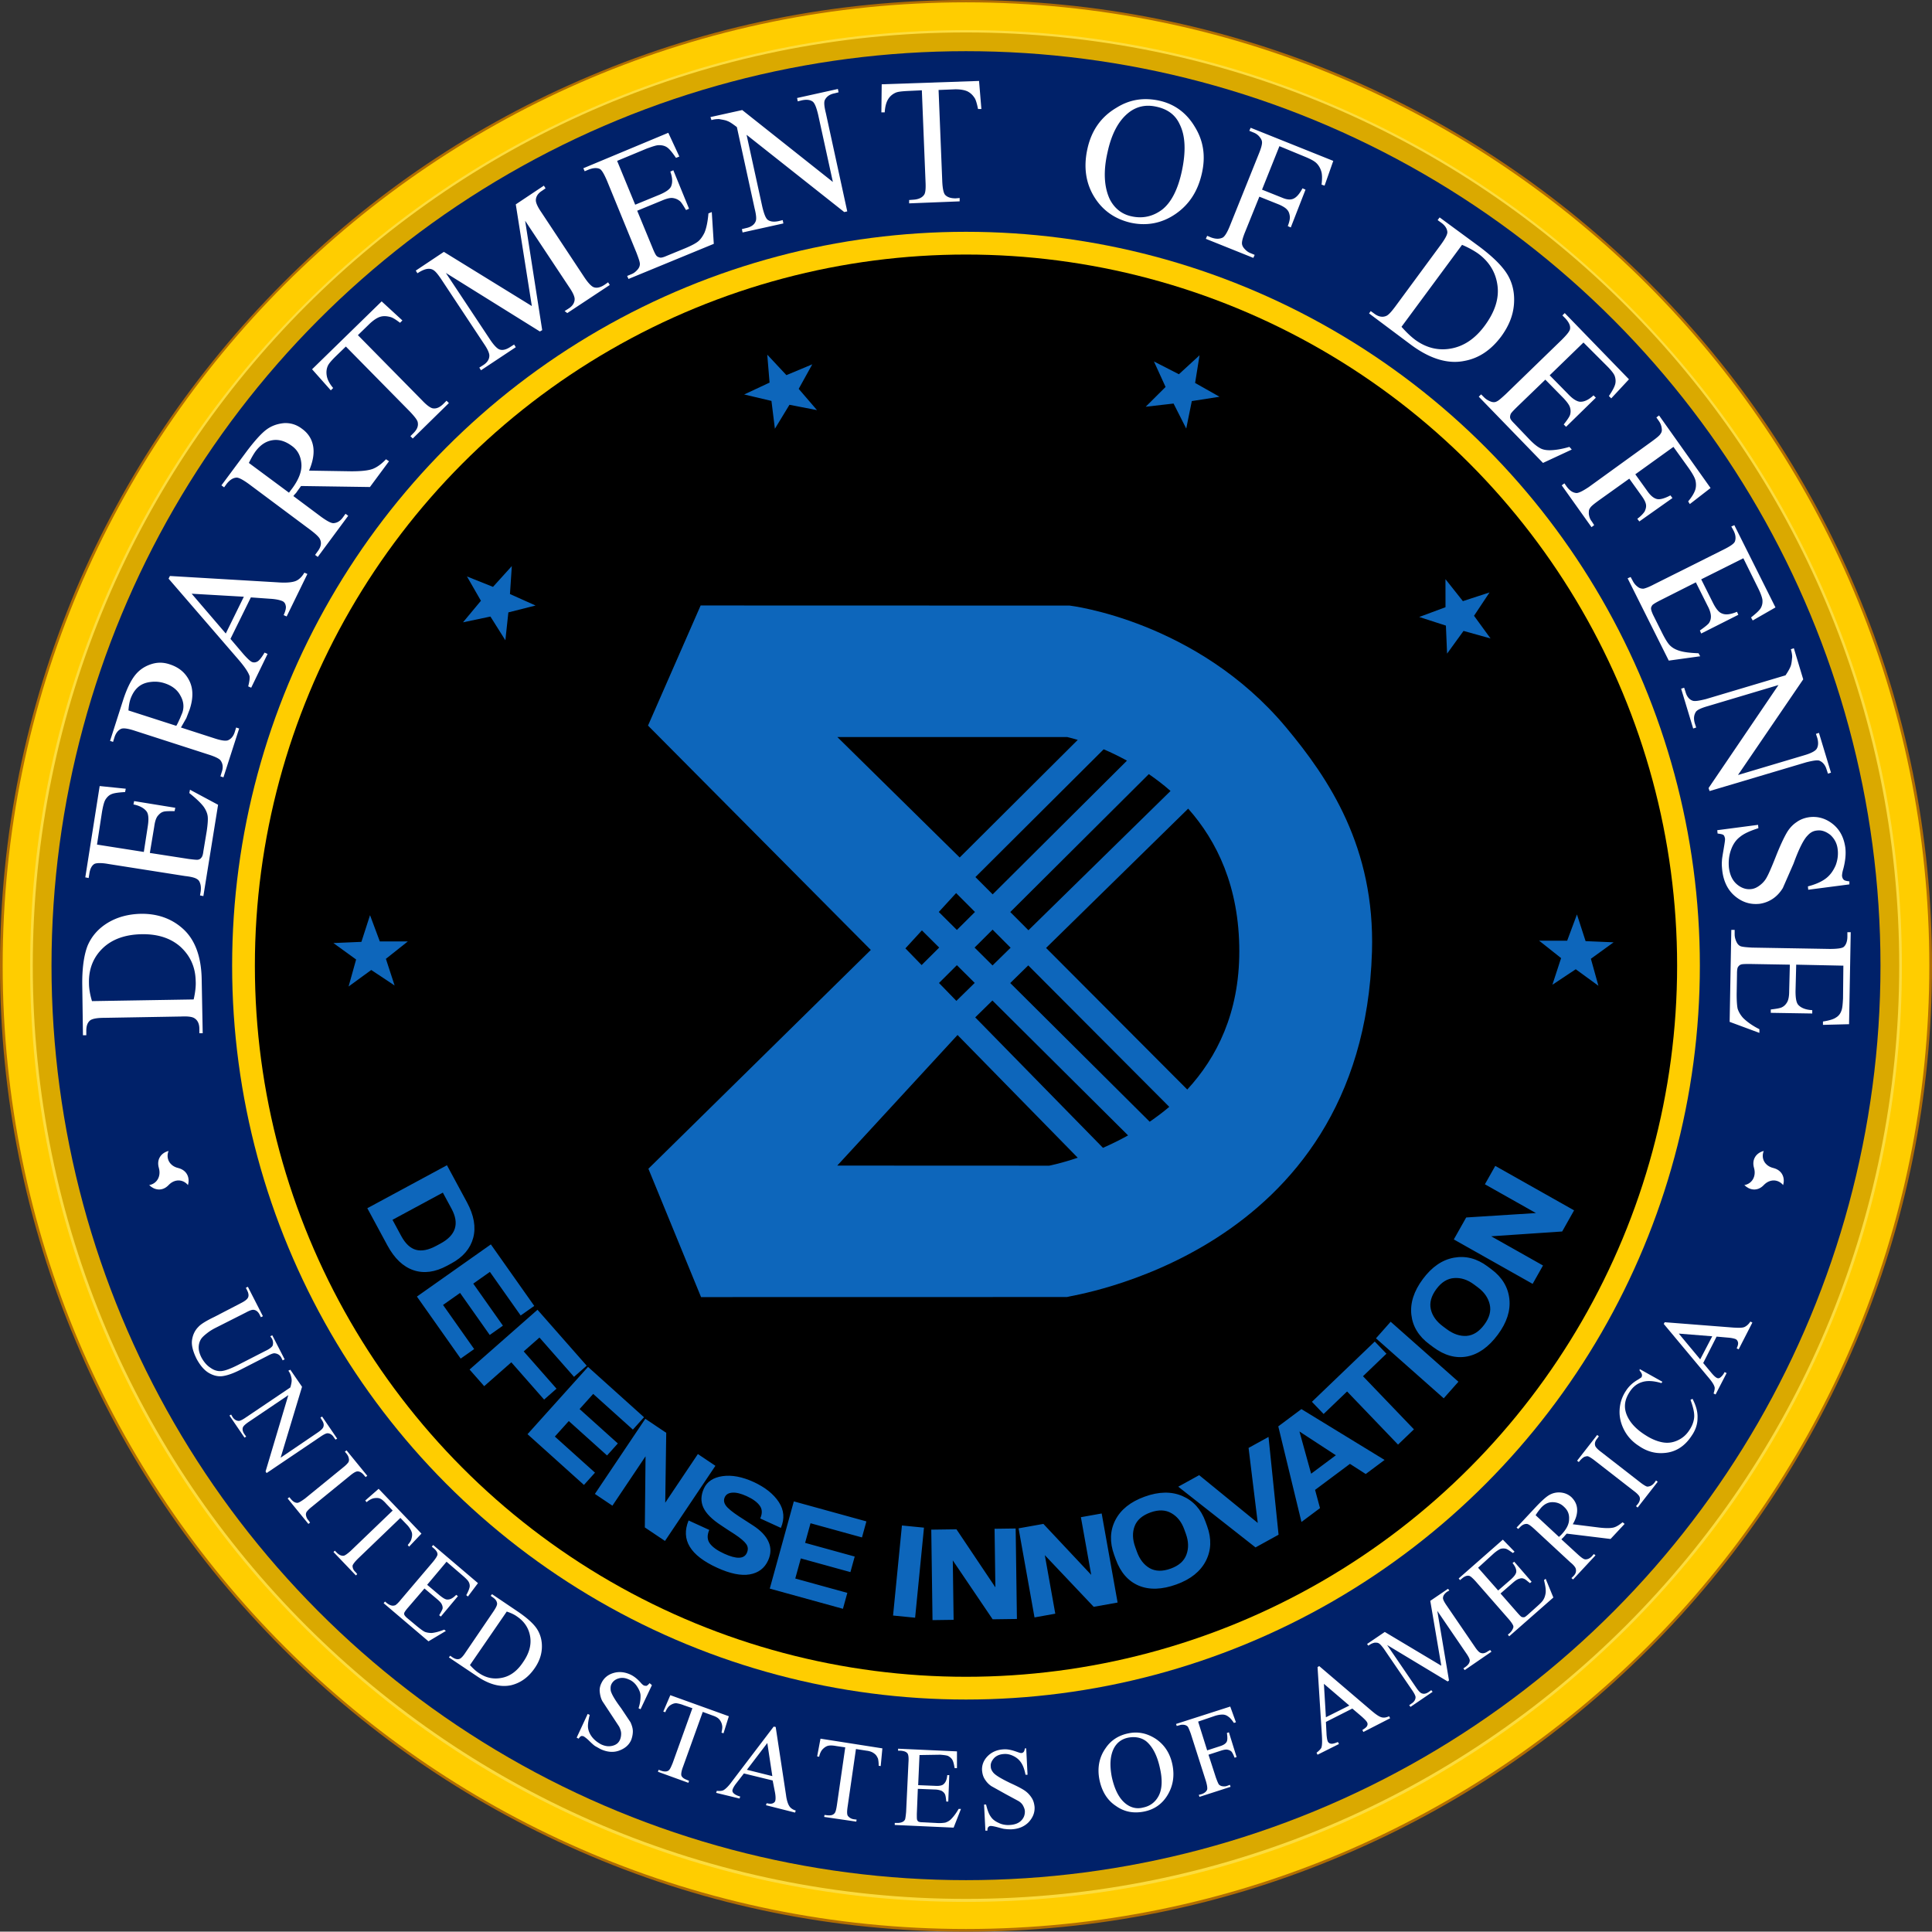 <?xml version="1.0" encoding="UTF-8" standalone="no"?>
<!-- Created with Inkscape (http://www.inkscape.org/) -->

<svg
   version="1.1"
   id="svg1"
   width="577.6"
   height="577.5"
   viewBox="0 0 577.6 577.5"
   sodipodi:docname="Seal of the Defense Innovation Unit.svg"
   inkscape:version="1.3.2 (091e20e, 2023-11-25, custom)"
   xmlns:inkscape="http://www.inkscape.org/namespaces/inkscape"
   xmlns:sodipodi="http://sodipodi.sourceforge.net/DTD/sodipodi-0.dtd"
   xmlns="http://www.w3.org/2000/svg"
   xmlns:svg="http://www.w3.org/2000/svg">
  <rect x="0" y="0" width="577.6" height="577.5" fill="#333333" stroke="none"/>
  <defs
     id="defs1" />
  <sodipodi:namedview
     id="namedview1"
     pagecolor="#ffffff"
     bordercolor="#000000"
     borderopacity="0.25"
     inkscape:showpageshadow="2"
     inkscape:pageopacity="0.0"
     inkscape:pagecheckerboard="0"
     inkscape:deskcolor="#d1d1d1"
     inkscape:zoom="0.70710678"
     inkscape:cx="243.95184"
     inkscape:cy="270.8219"
     inkscape:window-width="1366"
     inkscape:window-height="745"
     inkscape:window-x="-8"
     inkscape:window-y="-8"
     inkscape:window-maximized="1"
     inkscape:current-layer="g1" />
  <g
     inkscape:groupmode="layer"
     inkscape:label="Image"
     id="g1"
     transform="translate(-0.013,-0.007)">
    <g
       id="g3">
      <path
         d="m 288.813,577.107 c -77,0 -149.4,-30 -203.9,-84.5 -54.5,-54.5 -84.5,-126.8 -84.5,-203.9 0,-77 30,-149.4 84.5,-203.9 54.5,-54.5 126.9,-84.4 203.9,-84.4 77,0 149.4,30 203.9,84.5 54.5,54.5 84.5,126.9 84.5,203.9 0,77 -30,149.4 -84.5,203.9 -54.5,54.5 -126.9,84.4 -203.9,84.4 z"
         class="y"
         id="path4"
         inkscape:connector-curvature="0"
         style="display:inline;fill:#ffcd00" />
      <path
         d="m 288.813,0.707 c 159.1,0 288,128.9 288,288 0,159.1 -128.9,288 -288,288 -159.1,0 -288,-128.9 -288,-288 0,-159.1 128.9,-288 288,-288 m 0,-0.7 c -39,0 -76.8,7.6 -112.4,22.7 -34.4,14.5 -65.3,35.3 -91.8,61.9 -26.5,26.6 -47.3,57.4 -61.9,91.7 -15,35.6 -22.7,73.5 -22.7,112.4 0,38.9 7.6,76.8 22.7,112.4 14.5,34.4 35.4,65.3 61.9,91.8 26.5,26.5 57.4,47.3 91.8,61.9 35.6,15.1 73.4,22.7 112.4,22.7 39,0 76.8,-7.6 112.4,-22.7 34.4,-14.5 65.3,-35.4 91.8,-61.9 26.5,-26.5 47.3,-57.4 61.9,-91.8 15.1,-35.6 22.7,-73.4 22.7,-112.4 0,-39 -7.6,-76.8 -22.7,-112.4 -14.5,-34.4 -35.4,-65.3 -61.9,-91.8 -26.5,-26.5 -57.4,-47.3 -91.8,-61.9 -35.6,-15 -73.4,-22.6 -112.4,-22.6 z"
         class="AR"
         id="path6"
         inkscape:connector-curvature="0"
         style="display:inline;fill:#b16d03" />
      <path
         d="m 288.813,568.107 c -74.6,0 -144.8,-29.1 -197.5,-81.8 -52.8,-52.8 -81.8,-122.9 -81.8,-197.5 0,-74.6 29,-144.9 81.8,-197.6 52.8,-52.7 122.9,-81.8 197.5,-81.8 74.6,0 144.8,29.1 197.5,81.8 52.8,52.8 81.8,122.9 81.8,197.5 0,74.6 -29.1,144.8 -81.8,197.5 -52.7,52.8 -122.9,81.9 -197.5,81.9 z"
         id="path8"
         inkscape:connector-curvature="0"
         style="display:inline;fill:#daa900" />
      <path
         d="m 288.813,9.707 c 154.1,0 279,124.9 279,279 0,154.1 -124.9,279 -279,279 -154.1,0 -279,-124.9 -279,-279 0,-154.1 124.9,-279 279,-279 m 0,-0.7 c -37.8,0 -74.4,7.4 -108.9,22 -33.3,14.1 -63.2,34.3 -88.9,60 -25.7,25.7 -45.9,55.6 -60,88.9 -14.6,34.5 -22,71.1 -22,108.9 0,37.8 7.4,74.4 22,108.9 14.1,33.3 34.3,63.2 60,88.9 25.7,25.7 55.6,45.9 88.9,60 34.5,14.6 71.1,22 108.9,22 37.8,0 74.4,-7.4 108.9,-22 33.3,-14.1 63.2,-34.3 88.9,-60 25.7,-25.7 45.9,-55.6 60,-88.9 14.6,-34.5 22,-71.1 22,-108.9 0,-37.8 -7.4,-74.4 -22,-108.9 -14.1,-33.3 -34.3,-63.2 -60,-88.9 -25.7,-25.7 -55.6,-45.9 -88.9,-60 -34.5,-14.6 -71.1,-22 -108.9,-22 z"
         id="path10"
         inkscape:connector-curvature="0"
         style="display:inline;fill:#fcdc3e" />
      <circle
         cx="288.812"
         cy="288.707"
         r="273.4"
         id="circle12"
         style="display:inline;fill:#002169" />
      <circle
         cx="288.812"
         cy="288.707"
         r="219.4"
         class="y"
         id="circle14"
         style="display:inline;fill:#ffcd00" />
      <circle
         cx="288.812"
         cy="288.707"
         r="212.6"
         id="circle31"
         style="display:inline;fill:#000000" />
      <g
         class="AE"
         id="g41"
         style="fill:#ffffff"
         transform="translate(-1.187,-0.993)">
        <path
           d="m 82,400.5 0.6,-0.3 3.7,7.2 -0.6,0.3 -0.4,-0.8 c -0.4,-0.8 -1.1,-1.2 -1.9,-1.3 -0.4,-0.1 -1.2,0.2 -2.3,0.8 l -8.2,4.2 c -2,1 -3.7,1.6 -5.1,1.8 -1.3,0.2 -2.7,-0.1 -4.1,-0.9 -1.4,-0.8 -2.6,-2.2 -3.7,-4.2 -1.1,-2.2 -1.6,-4.1 -1.4,-5.6 0.2,-1.5 0.8,-2.9 1.9,-4 0.7,-0.8 2.3,-1.8 4.8,-3 l 7.9,-4.1 c 1.2,-0.6 2,-1.2 2.2,-1.8 0.2,-0.5 0.1,-1.2 -0.3,-2 l -0.4,-0.8 0.6,-0.3 4.5,8.8 -0.6,0.3 -0.4,-0.8 c -0.4,-0.8 -1,-1.3 -1.7,-1.4 -0.5,-0.1 -1.3,0.2 -2.4,0.8 l -8.9,4.5 c -0.8,0.4 -1.7,0.9 -2.6,1.6 -0.9,0.7 -1.6,1.3 -2,2 -0.4,0.7 -0.6,1.5 -0.6,2.4 0,0.9 0.3,1.9 0.8,2.9 0.7,1.3 1.6,2.4 2.7,3.1 1.1,0.8 2.2,1.1 3.3,1 1.1,-0.1 2.7,-0.7 4.9,-1.8 l 8.2,-4.2 c 1.3,-0.6 2,-1.2 2.2,-1.6 0.2,-0.6 0.2,-1.3 -0.2,-2.1 z m 6,10 3.5,5.1 -6.4,21.2 10.9,-7.4 c 1.2,-0.8 1.8,-1.4 1.9,-1.9 0.2,-0.6 0,-1.3 -0.5,-2 l -0.4,-0.7 0.5,-0.3 4.5,6.6 -0.5,0.3 -0.5,-0.7 c -0.5,-0.8 -1.2,-1.2 -1.9,-1.2 -0.4,0 -1.2,0.4 -2.2,1.1 l -16,10.8 -0.3,-0.5 6.8,-22.8 -11.7,7.9 c -1.2,0.8 -1.8,1.4 -1.9,1.8 -0.2,0.6 0,1.3 0.5,2 l 0.5,0.7 -0.5,0.3 -4.5,-6.6 0.5,-0.3 0.4,0.7 c 0.5,0.8 1.2,1.2 1.9,1.2 0.4,0 1.2,-0.4 2.2,-1.1 L 88,415.8 c 0.3,-1 0.4,-1.7 0.4,-2.1 0,-0.4 -0.1,-1 -0.3,-1.6 -0.1,-0.3 -0.3,-0.8 -0.7,-1.3 z m 5.9,45.7 -0.5,0.4 -6.2,-7.6 0.5,-0.4 0.5,0.6 c 0.6,0.7 1.2,1.1 1.9,1.1 0.4,0 1.2,-0.5 2.3,-1.3 l 11.4,-9.3 c 0.9,-0.7 1.4,-1.3 1.6,-1.6 0.1,-0.3 0.2,-0.6 0.1,-1 -0.1,-0.6 -0.3,-1 -0.7,-1.5 l -0.5,-0.6 0.5,-0.4 6.2,7.6 -0.5,0.4 -0.5,-0.6 c -0.6,-0.7 -1.2,-1.1 -1.9,-1.1 -0.5,0 -1.2,0.4 -2.3,1.3 l -11.4,9.3 c -0.9,0.7 -1.4,1.3 -1.6,1.6 -0.1,0.3 -0.2,0.6 -0.1,1 0.1,0.5 0.3,1 0.7,1.4 z m 33.3,3.3 -3.7,3.9 -0.4,-0.5 c 0.6,-0.7 1,-1.3 1.1,-1.8 0.2,-0.7 0.3,-1.4 0.1,-2 -0.2,-0.6 -0.6,-1.3 -1.2,-2 l -2.2,-2.3 -12.7,12.2 c -1,1 -1.5,1.7 -1.6,2.1 0,0.6 0.2,1.3 0.9,1.9 l 0.5,0.6 -0.4,0.4 -6.7,-7 0.4,-0.4 0.6,0.6 c 0.7,0.7 1.4,1 2.1,0.9 0.4,-0.1 1.1,-0.6 2,-1.4 l 12.6,-12.1 -1.9,-2 c -0.7,-0.8 -1.3,-1.3 -1.7,-1.5 -0.6,-0.3 -1.2,-0.3 -1.9,-0.2 -0.7,0.1 -1.5,0.5 -2.3,1.2 l -0.4,-0.5 4,-3.5 z m 7.5,8.4 -5.8,6.9 3.8,3.2 c 1,0.8 1.8,1.3 2.4,1.2 0.8,0 1.6,-0.5 2.5,-1.4 l 0.5,0.4 -5.1,6.1 -0.5,-0.4 c 0.6,-1 0.9,-1.6 1,-1.9 0.1,-0.4 0,-0.9 -0.2,-1.3 -0.2,-0.5 -0.7,-1 -1.4,-1.6 l -3.8,-3.2 -4.9,5.7 c -0.7,0.8 -1,1.3 -1.1,1.5 -0.1,0.2 -0.1,0.5 0,0.7 0.1,0.2 0.4,0.6 0.9,1 l 3,2.5 c 1,0.8 1.8,1.4 2.3,1.6 0.6,0.2 1.2,0.3 2,0.3 1,-0.1 2.2,-0.4 3.7,-1 l 0.5,0.4 -5.2,3.1 -13.4,-11.4 0.4,-0.5 0.6,0.5 c 0.4,0.3 0.9,0.6 1.4,0.7 0.4,0.1 0.8,0 1.1,-0.1 0.3,-0.2 0.9,-0.7 1.6,-1.6 l 9.6,-11.3 c 0.9,-1.1 1.4,-1.9 1.4,-2.3 0,-0.6 -0.4,-1.2 -1.1,-1.8 l -0.6,-0.5 0.4,-0.5 13.4,11.4 -3,4 -0.5,-0.4 c 0.6,-1.1 0.9,-1.9 1,-2.4 0.1,-0.5 0,-1.1 -0.3,-1.6 -0.2,-0.4 -0.8,-1 -1.6,-1.7 z m 0.7,28.6 0.4,-0.5 0.7,0.5 c 0.8,0.5 1.5,0.7 2.2,0.4 0.4,-0.2 1,-0.8 1.7,-1.9 l 8.3,-12.2 c 0.8,-1.2 1.2,-2 1.1,-2.5 -0.1,-0.7 -0.5,-1.2 -1.2,-1.7 l -0.7,-0.5 0.4,-0.5 7.7,5.2 c 2.8,1.9 4.8,3.7 5.8,5.3 1,1.6 1.5,3.5 1.4,5.6 -0.1,2.1 -0.8,4.1 -2.2,6.1 -1.8,2.6 -4.1,4.3 -6.9,5 -3.1,0.7 -6.5,-0.1 -10.2,-2.6 z m 6.3,2.3 c 1,1.1 1.9,1.9 2.7,2.4 2.2,1.5 4.5,1.9 6.9,1.4 2.5,-0.5 4.6,-2.1 6.3,-4.7 1.8,-2.6 2.5,-5.1 2.1,-7.6 -0.4,-2.5 -1.7,-4.5 -3.9,-6 -0.8,-0.6 -1.9,-1.1 -3.1,-1.5 z m 54.4,6 -3.4,7.2 -0.6,-0.3 c 0.5,-1.5 0.6,-2.7 0.6,-3.7 0,-1 -0.5,-2 -1.1,-2.9 -0.6,-0.9 -1.4,-1.6 -2.4,-2 -1.1,-0.5 -2.1,-0.6 -3.1,-0.3 -1,0.3 -1.7,0.9 -2.1,1.7 -0.3,0.6 -0.3,1.3 -0.2,2 0.3,1.1 1.3,2.8 3.1,5.2 l 2.8,4.2 c 0.4,0.9 0.7,1.8 0.7,2.7 0,0.9 -0.2,1.8 -0.5,2.6 -0.7,1.6 -2,2.6 -3.7,3.2 -1.7,0.6 -3.6,0.4 -5.5,-0.5 l -1.6,-0.9 c -0.3,-0.2 -0.9,-0.7 -1.7,-1.5 -0.8,-0.8 -1.4,-1.2 -1.7,-1.4 -0.3,-0.1 -0.5,-0.1 -0.7,-0.1 -0.2,0.1 -0.5,0.3 -0.8,0.8 l -0.6,-0.3 3.3,-7.1 0.6,0.3 c -0.4,1.6 -0.6,2.9 -0.5,3.8 0.1,0.9 0.5,1.9 1.2,2.8 0.7,0.9 1.6,1.6 2.7,2.2 1.3,0.6 2.4,0.7 3.5,0.4 1.1,-0.3 1.8,-0.9 2.2,-1.9 0.2,-0.5 0.3,-1.1 0.3,-1.7 0,-0.6 -0.2,-1.3 -0.6,-2.1 l -2.3,-3.5 -2.7,-4.1 c -0.5,-0.9 -0.7,-1.9 -0.8,-2.8 -0.1,-0.9 0.1,-1.8 0.5,-2.6 0.7,-1.5 1.9,-2.5 3.5,-3 1.6,-0.5 3.3,-0.4 5.1,0.4 1.1,0.5 2.1,1.3 3.1,2.4 0.4,0.5 0.8,0.8 1,0.9 0.3,0.1 0.5,0.1 0.8,0.1 0.2,-0.1 0.5,-0.3 0.9,-0.8 z m 23,9.3 -1.6,5.1 -0.6,-0.2 c 0.2,-0.9 0.3,-1.6 0.2,-2.1 -0.1,-0.7 -0.4,-1.3 -0.8,-1.8 -0.4,-0.5 -1.1,-0.9 -2,-1.2 l -3,-1.1 -5.9,16.4 c -0.5,1.3 -0.6,2.2 -0.5,2.6 0.2,0.6 0.8,1 1.6,1.3 l 0.7,0.3 -0.2,0.6 -9.1,-3.3 0.2,-0.6 0.8,0.3 c 0.9,0.3 1.7,0.3 2.2,-0.1 0.4,-0.3 0.7,-1 1.2,-2.2 l 5.9,-16.4 -2.6,-0.9 c -1,-0.4 -1.7,-0.5 -2.2,-0.6 -0.6,0 -1.2,0.2 -1.8,0.6 -0.6,0.4 -1.1,1.1 -1.5,2.1 l -0.6,-0.2 2.1,-4.9 z m 13.1,19.2 -8.6,-2.1 -2.4,3.1 c -0.6,0.8 -0.9,1.4 -1,1.8 -0.1,0.3 0,0.7 0.3,1 0.3,0.3 0.9,0.7 2,1 l -0.2,0.6 -7,-1.7 0.2,-0.6 c 1,0.1 1.6,0 2,-0.2 0.7,-0.4 1.6,-1.3 2.6,-2.7 l 12.4,-16.3 0.6,0.1 3.1,20.4 c 0.2,1.6 0.6,2.7 1,3.3 0.4,0.6 1,1 1.9,1.3 l -0.2,0.6 -8.7,-2.2 0.2,-0.6 c 0.9,0.2 1.5,0.2 1.9,0 0.4,-0.2 0.6,-0.4 0.7,-0.8 0.1,-0.5 0.1,-1.3 -0.1,-2.4 z m -0.1,-1.3 -1.5,-9.9 -6.1,8 z m 32.9,-8.3 -0.5,5.3 -0.6,-0.1 c 0,-1 -0.1,-1.6 -0.2,-2.1 -0.3,-0.7 -0.6,-1.2 -1.2,-1.6 -0.5,-0.4 -1.3,-0.7 -2.2,-0.8 l -3.2,-0.5 -2.5,17.3 c -0.2,1.4 -0.2,2.3 0.1,2.7 a 2.69,2.69 0 0 0 1.8,1 l 0.8,0.1 -0.1,0.6 -9.6,-1.4 0.1,-0.6 0.8,0.1 c 1,0.1 1.7,0 2.2,-0.6 0.3,-0.3 0.5,-1.1 0.7,-2.4 l 2.5,-17.3 -2.7,-0.4 c -1.1,-0.2 -1.8,-0.2 -2.3,-0.1 -0.6,0.1 -1.2,0.5 -1.7,1 -0.5,0.5 -0.9,1.3 -1.1,2.3 l -0.6,-0.1 1,-5.3 z m 11.1,2 -0.4,9 5,0.2 c 1.3,0.1 2.2,-0.1 2.6,-0.5 0.6,-0.5 1,-1.4 1.1,-2.7 h 0.6 l -0.3,7.9 h -0.6 c -0.1,-1.1 -0.2,-1.8 -0.4,-2.2 -0.2,-0.4 -0.5,-0.7 -1,-1 a 5.58,5.58 0 0 0 -2.1,-0.4 l -5,-0.2 -0.3,7.5 c 0,1 0,1.6 0.1,1.8 0.1,0.2 0.2,0.4 0.4,0.5 0.2,0.1 0.6,0.2 1.3,0.2 l 3.9,0.2 c 1.3,0.1 2.2,0 2.8,-0.1 0.6,-0.2 1.2,-0.5 1.7,-1 0.7,-0.7 1.5,-1.7 2.3,-3.1 h 0.7 l -2.2,5.6 -17.6,-0.8 V 546 h 0.8 c 0.5,0 1.1,-0.1 1.5,-0.3 a 1.56,1.56 0 0 0 0.8,-0.8 c 0.1,-0.4 0.2,-1.1 0.3,-2.2 l 0.7,-14.8 c 0.1,-1.4 0,-2.3 -0.3,-2.7 -0.4,-0.5 -1,-0.7 -2,-0.8 h -0.8 v -0.6 l 17.6,0.8 v 5 h -0.7 c -0.2,-1.2 -0.4,-2 -0.7,-2.5 -0.3,-0.5 -0.7,-0.8 -1.2,-1.1 -0.4,-0.2 -1.2,-0.3 -2.4,-0.4 z m 31.9,-2 0.4,7.9 h -0.6 c -0.3,-1.5 -0.7,-2.7 -1.3,-3.6 -0.6,-0.9 -1.3,-1.5 -2.3,-2 -1,-0.5 -2,-0.7 -3,-0.6 -1.2,0.1 -2.1,0.5 -2.8,1.2 -0.7,0.8 -1.1,1.6 -1,2.5 0,0.7 0.3,1.3 0.8,1.9 0.7,0.8 2.4,1.8 5.1,3.1 2.2,1 3.7,1.8 4.5,2.4 0.8,0.6 1.4,1.3 1.9,2.1 0.5,0.8 0.7,1.7 0.8,2.6 0.1,1.7 -0.5,3.2 -1.8,4.6 -1.3,1.3 -3,2 -5.1,2.1 -0.7,0 -1.3,0 -1.9,-0.1 -0.4,0 -1.1,-0.2 -2.2,-0.5 -1.1,-0.3 -1.8,-0.4 -2.1,-0.4 -0.3,0 -0.5,0.1 -0.7,0.3 -0.2,0.2 -0.3,0.5 -0.3,1.1 h -0.6 l -0.4,-7.8 h 0.6 c 0.4,1.6 0.8,2.8 1.4,3.6 0.5,0.8 1.3,1.4 2.4,1.9 1,0.5 2.2,0.7 3.4,0.6 1.4,-0.1 2.5,-0.5 3.3,-1.3 0.8,-0.8 1.1,-1.7 1.1,-2.7 0,-0.6 -0.2,-1.1 -0.5,-1.7 -0.3,-0.6 -0.8,-1.1 -1.5,-1.5 l -3.7,-2 -4.3,-2.4 c -0.9,-0.6 -1.5,-1.3 -2,-2.1 -0.5,-0.8 -0.7,-1.6 -0.8,-2.6 -0.1,-1.6 0.5,-3.1 1.7,-4.3 1.2,-1.2 2.8,-1.9 4.7,-2 1.2,-0.1 2.5,0.2 3.9,0.7 0.6,0.2 1.1,0.4 1.4,0.4 0.3,0 0.5,-0.1 0.7,-0.3 0.2,-0.2 0.3,-0.5 0.4,-1.1 z m 30.6,-4.5 c 2.9,-0.6 5.6,0 8.2,1.7 2.6,1.8 4.2,4.3 4.9,7.6 0.7,3.4 0.2,6.4 -1.4,9.1 -1.6,2.7 -4,4.4 -7.1,5 -3.1,0.6 -5.9,0.1 -8.4,-1.7 -2.6,-1.7 -4.2,-4.4 -4.9,-7.8 -0.7,-3.5 -0.1,-6.7 1.8,-9.4 1.6,-2.4 3.9,-3.9 6.9,-4.5 z m -0.1,1.3 c -2,0.4 -3.4,1.5 -4.3,3.2 -1.1,2.2 -1.3,5 -0.6,8.6 0.8,3.6 2.1,6.3 4.1,7.9 1.5,1.2 3.3,1.7 5.2,1.2 2.1,-0.4 3.7,-1.6 4.7,-3.5 1,-1.9 1.2,-4.7 0.4,-8.2 -0.8,-3.8 -2.2,-6.5 -4.1,-8.1 -1.4,-1.1 -3.3,-1.5 -5.4,-1.1 z m 20.9,-4.8 2.7,8.6 4,-1.3 c 0.9,-0.3 1.5,-0.7 1.8,-1.2 0.3,-0.5 0.3,-1.4 0.1,-2.7 l 0.6,-0.2 2.3,7.4 -0.6,0.2 c -0.3,-0.8 -0.6,-1.4 -0.9,-1.8 -0.3,-0.3 -0.7,-0.5 -1.2,-0.6 -0.4,-0.1 -1,0 -1.7,0.2 l -4,1.3 2.2,6.8 c 0.4,1.1 0.7,1.8 0.9,2.1 0.2,0.2 0.5,0.4 0.9,0.5 0.6,0.1 1.1,0.1 1.6,-0.1 l 0.8,-0.3 0.2,0.6 -9.3,3 -0.2,-0.6 0.8,-0.2 c 0.9,-0.3 1.5,-0.8 1.7,-1.4 0.1,-0.4 0,-1.3 -0.4,-2.6 l -4.5,-14.1 c -0.4,-1.1 -0.7,-1.8 -0.9,-2.1 -0.2,-0.2 -0.5,-0.4 -0.9,-0.5 -0.5,-0.1 -1.1,-0.1 -1.6,0.1 l -0.8,0.2 -0.2,-0.6 16.2,-5.2 1.7,4.7 -0.6,0.2 c -0.6,-0.9 -1.2,-1.6 -1.7,-1.9 -0.5,-0.4 -1.1,-0.6 -1.7,-0.6 -0.6,0 -1.5,0.1 -2.6,0.5 z m 46.1,-3.9 -7.9,4 0.2,3.9 c 0.1,1 0.2,1.6 0.4,2 a 1.22,1.22 0 0 0 0.9,0.6 c 0.4,0.1 1.1,-0.1 2.1,-0.5 l 0.3,0.6 -6.4,3.2 -0.3,-0.6 c 0.8,-0.6 1.2,-1.1 1.4,-1.4 0.3,-0.7 0.3,-2 0.2,-3.8 l -1.3,-20.4 0.5,-0.3 15.7,13.4 c 1.3,1.1 2.2,1.7 2.9,1.9 0.7,0.2 1.4,0.1 2.3,-0.3 l 0.3,0.6 -8,4.1 -0.3,-0.6 c 0.8,-0.5 1.3,-0.9 1.4,-1.2 a 1.08,1.08 0 0 0 0,-1.1 c -0.2,-0.4 -0.8,-1 -1.7,-1.8 z m -0.9,-0.9 -7.6,-6.5 0.6,10 z m 29.4,-7.2 -18.1,-10.9 8.6,12.6 c 0.8,1.2 1.4,1.8 1.9,1.9 0.6,0.2 1.3,0 2,-0.5 l 0.7,-0.5 0.4,0.5 -6.6,4.5 -0.4,-0.5 0.7,-0.5 c 0.8,-0.5 1.2,-1.2 1.2,-1.9 0,-0.4 -0.4,-1.2 -1.1,-2.2 l -8.4,-12.3 c -0.6,-0.8 -1.1,-1.4 -1.5,-1.6 -0.3,-0.2 -0.7,-0.2 -1.2,-0.2 -0.5,0.1 -1.1,0.3 -1.9,0.9 l -0.4,-0.5 5.3,-3.6 16.9,10.1 -3.3,-19.4 5.3,-3.6 0.4,0.5 -0.7,0.4 c -0.8,0.6 -1.2,1.2 -1.2,1.9 0,0.4 0.4,1.2 1.1,2.2 l 8.4,12.3 c 0.8,1.2 1.4,1.8 1.9,1.9 0.6,0.2 1.3,0 2,-0.5 l 0.7,-0.4 0.4,0.5 -8,5.5 -0.4,-0.5 0.7,-0.5 c 0.8,-0.6 1.2,-1.2 1.2,-1.9 0,-0.4 -0.4,-1.2 -1.1,-2.2 l -8.6,-12.6 3.5,20.8 z m 9.1,-34 6,6.8 3.8,-3.3 c 1,-0.9 1.5,-1.6 1.6,-2.2 0.1,-0.8 -0.3,-1.7 -1.1,-2.7 l 0.5,-0.4 5.2,6 -0.5,0.4 c -0.9,-0.7 -1.4,-1.2 -1.8,-1.3 -0.4,-0.2 -0.9,-0.2 -1.4,0 -0.5,0.1 -1.1,0.5 -1.8,1.1 l -3.8,3.3 5,5.7 c 0.7,0.8 1.1,1.2 1.3,1.3 0.2,0.1 0.4,0.1 0.7,0.1 0.3,0 0.6,-0.3 1.1,-0.7 l 2.9,-2.6 c 1,-0.9 1.6,-1.5 1.9,-2.1 0.3,-0.5 0.5,-1.2 0.6,-1.9 0.1,-1 -0.1,-2.2 -0.5,-3.8 l 0.5,-0.4 2.3,5.6 -13.2,11.6 -0.4,-0.5 0.6,-0.5 c 0.4,-0.4 0.7,-0.8 0.9,-1.3 a 1.08,1.08 0 0 0 0,-1.1 c -0.2,-0.4 -0.6,-1 -1.3,-1.8 l -9.8,-11.2 c -1,-1.1 -1.7,-1.7 -2.1,-1.7 -0.6,-0.1 -1.3,0.2 -2,0.8 l -0.6,0.5 -0.4,-0.5 13.2,-11.6 3.5,3.6 -0.5,0.4 c -1,-0.7 -1.7,-1.2 -2.2,-1.3 -0.5,-0.1 -1.1,-0.1 -1.6,0.1 -0.4,0.2 -1.1,0.6 -2,1.4 z m 43.8,-13.1 -4.2,4.5 -13.1,-1.6 c -0.4,0.4 -0.7,0.8 -0.9,1 l -0.3,0.3 -0.4,0.4 4.9,4.5 c 1.1,1 1.8,1.5 2.3,1.5 0.7,0 1.3,-0.3 1.9,-0.9 l 0.6,-0.7 0.5,0.4 -6.7,7.2 -0.5,-0.4 0.6,-0.6 c 0.7,-0.7 0.9,-1.4 0.7,-2.2 -0.1,-0.4 -0.6,-1.1 -1.6,-1.9 l -10.8,-10 c -1.1,-1 -1.8,-1.5 -2.3,-1.5 -0.7,0 -1.3,0.3 -1.9,0.9 l -0.6,0.6 -0.5,-0.4 5.7,-6.1 c 1.7,-1.8 3,-3 4,-3.6 a 5.73,5.73 0 0 1 3.4,-0.8 c 1.2,0.1 2.3,0.5 3.3,1.4 1,1 1.6,2.1 1.7,3.5 0.1,1.4 -0.3,2.9 -1.3,4.6 l 8,1 c 1.8,0.2 3.2,0.2 4.1,0 0.9,-0.2 1.8,-0.8 2.8,-1.6 z m -19.6,3.9 c 0.1,-0.2 0.3,-0.3 0.4,-0.4 l 0.3,-0.3 c 1.5,-1.6 2.3,-3.1 2.3,-4.6 0.1,-1.5 -0.4,-2.7 -1.5,-3.7 -1,-1 -2.2,-1.4 -3.5,-1.4 -1.3,0 -2.4,0.6 -3.4,1.7 -0.4,0.5 -1,1.2 -1.6,2.2 z"
           id="path33"
           inkscape:connector-curvature="0" />
        <path
           d="m 496.3,443.6 0.5,0.4 -6,7.7 -0.5,-0.4 0.5,-0.6 c 0.6,-0.7 0.8,-1.5 0.6,-2.1 -0.1,-0.4 -0.7,-1.1 -1.8,-1.9 l -11.7,-9.1 c -0.9,-0.7 -1.6,-1.1 -1.9,-1.2 -0.3,-0.1 -0.6,0 -1,0.1 -0.5,0.2 -0.9,0.6 -1.3,1 l -0.5,0.6 -0.5,-0.4 6,-7.7 0.5,0.4 -0.5,0.7 c -0.6,0.7 -0.8,1.4 -0.6,2.1 0.1,0.4 0.7,1.1 1.8,1.9 l 11.7,9.1 c 0.9,0.7 1.6,1.1 1.9,1.2 0.3,0.1 0.6,0 1,-0.1 0.5,-0.2 0.9,-0.5 1.3,-1 z m -4.9,-33.3 6.8,3.8 -0.3,0.4 c -2.3,-0.7 -4.3,-0.8 -5.8,-0.3 -1.6,0.5 -2.8,1.5 -3.8,3.1 -0.8,1.3 -1.3,2.6 -1.3,4.1 0,1.4 0.5,2.9 1.5,4.4 1,1.5 2.6,3 4.7,4.3 1.7,1.1 3.4,1.8 5,2.1 1.6,0.3 3.1,0.1 4.6,-0.6 1.5,-0.7 2.6,-1.7 3.5,-3.1 0.8,-1.2 1.3,-2.5 1.4,-3.8 0.1,-1.3 -0.3,-3 -1.1,-5.2 l 0.6,-0.3 c 1.1,2.1 1.6,4 1.5,5.8 0,1.8 -0.6,3.6 -1.8,5.3 -2.1,3.2 -4.9,4.9 -8.3,5.1 -2.6,0.2 -5.1,-0.5 -7.4,-2.1 -1.9,-1.2 -3.4,-2.8 -4.4,-4.7 -1,-1.9 -1.5,-3.9 -1.4,-6 0.1,-2.1 0.7,-4 1.9,-5.8 0.9,-1.4 2.1,-2.5 3.7,-3.4 l 0.9,-0.6 c 0.2,-0.3 0.2,-0.5 0.2,-0.8 -0.1,-0.4 -0.3,-0.8 -0.7,-1.2 z m 23,-9.7 -4,7.9 2.5,3 c 0.6,0.7 1.1,1.2 1.5,1.4 a 0.91,0.91 0 0 0 1,0 c 0.3,-0.2 0.9,-0.7 1.4,-1.7 l 0.6,0.3 -3.3,6.4 -0.6,-0.3 c 0.3,-0.9 0.4,-1.6 0.3,-1.9 -0.2,-0.8 -0.9,-1.8 -2.1,-3.2 l -13.1,-15.7 0.3,-0.5 20.5,1.6 c 1.7,0.1 2.8,0.1 3.4,-0.2 0.6,-0.3 1.2,-0.8 1.7,-1.6 l 0.6,0.3 -4.1,8 -0.6,-0.3 c 0.4,-0.8 0.5,-1.4 0.4,-1.8 -0.1,-0.4 -0.3,-0.7 -0.6,-0.9 -0.4,-0.2 -1.2,-0.4 -2.4,-0.5 z m -1.3,-0.1 -10,-0.8 6.4,7.7 z M 61.8,309.9 h -1 v -1.3 c 0,-1.5 -0.5,-2.6 -1.5,-3.2 -0.6,-0.4 -1.9,-0.6 -3.9,-0.5 l -23.1,0.4 c -2.2,0 -3.6,0.3 -4.2,0.8 -0.8,0.7 -1.1,1.7 -1.1,3.1 v 1.3 h -1 l -0.2,-14.6 c -0.1,-5.3 0.5,-9.4 1.6,-12.2 1.2,-2.8 3.2,-5.1 6,-6.8 2.8,-1.7 6.1,-2.6 9.8,-2.7 5,-0.1 9.2,1.4 12.5,4.3 3.8,3.3 5.7,8.5 5.8,15.4 z m -2.7,-10.1 c 0.5,-2.2 0.7,-4.1 0.6,-5.6 -0.1,-4.1 -1.6,-7.4 -4.5,-10.1 -2.9,-2.6 -6.8,-3.9 -11.7,-3.8 -4.9,0.1 -8.8,1.5 -11.6,4.2 -2.8,2.7 -4.2,6.2 -4.1,10.4 0,1.6 0.3,3.4 0.9,5.4 z m -28.9,-46.3 14,2.2 1.2,-7.8 c 0.3,-2 0.2,-3.4 -0.3,-4.2 -0.7,-1 -2,-1.8 -4,-2.2 l 0.2,-1 12.3,2 -0.2,1 c -1.8,0 -2.9,0 -3.4,0.2 -0.7,0.2 -1.2,0.7 -1.7,1.3 -0.5,0.7 -0.8,1.7 -1,3.2 l -1.3,7.8 11.6,1.8 c 1.6,0.2 2.5,0.3 2.9,0.2 0.4,-0.1 0.7,-0.3 0.9,-0.6 0.3,-0.3 0.5,-1 0.6,-1.9 l 1,-6 c 0.3,-2 0.4,-3.5 0.3,-4.4 -0.1,-0.9 -0.5,-1.9 -1.2,-2.9 -0.9,-1.2 -2.4,-2.6 -4.3,-4.1 l 0.2,-1 8.4,4.5 -4.4,27.3 -1,-0.2 0.2,-1.2 c 0.1,-0.8 0.1,-1.7 -0.2,-2.5 -0.2,-0.6 -0.5,-1 -1.1,-1.3 -0.5,-0.3 -1.6,-0.6 -3.4,-0.8 l -22.9,-3.6 c -2.2,-0.4 -3.7,-0.3 -4.2,0 -0.8,0.5 -1.3,1.5 -1.5,3 l -0.2,1.2 -1,-0.2 4.3,-27.3 7.8,0.8 -0.2,1 c -1.9,0.1 -3.3,0.3 -4,0.6 -0.8,0.3 -1.4,0.9 -1.9,1.7 -0.4,0.7 -0.7,1.9 -1,3.6 z m 25.1,-35 9.9,3.2 c 2.1,0.7 3.5,0.9 4.2,0.6 0.9,-0.4 1.6,-1.2 2,-2.5 l 0.4,-1.3 0.9,0.3 -4.7,14.6 -0.9,-0.3 0.4,-1.3 c 0.5,-1.4 0.3,-2.6 -0.4,-3.5 -0.4,-0.5 -1.6,-1.1 -3.5,-1.7 l -22,-7.1 c -2.1,-0.7 -3.5,-0.9 -4.2,-0.6 -0.9,0.4 -1.6,1.3 -2,2.6 l -0.4,1.3 -0.9,-0.3 4,-12.5 c 1,-3 2.1,-5.3 3.3,-6.9 1.2,-1.6 2.7,-2.7 4.6,-3.4 1.9,-0.7 3.8,-0.8 5.9,-0.1 2.8,0.9 4.7,2.5 5.9,4.9 1.2,2.4 1.2,5.3 0.1,8.6 l -1,2.6 z M 53.9,218 c 0.5,-0.8 0.8,-1.6 1.1,-2.2 l 0.7,-1.7 c 0.6,-1.7 0.4,-3.5 -0.6,-5.2 -0.9,-1.7 -2.5,-2.9 -4.6,-3.6 -1.5,-0.5 -2.9,-0.6 -4.4,-0.4 -1.5,0.2 -2.7,0.7 -3.7,1.6 -1,0.9 -1.7,2.1 -2.2,3.5 -0.3,0.9 -0.5,2 -0.6,3.4 z m 22.3,-38.4 -6.1,12.4 4,4.7 c 1,1.1 1.8,1.9 2.4,2.2 0.5,0.2 1,0.2 1.6,-0.1 0.6,-0.3 1.3,-1.2 2.2,-2.7 l 0.9,0.4 -4.9,10.1 -0.9,-0.4 c 0.4,-1.5 0.5,-2.5 0.4,-3.1 -0.4,-1.2 -1.5,-2.8 -3.3,-4.9 L 51.6,174 l 0.4,-0.8 32.2,1.9 c 2.6,0.2 4.4,0 5.4,-0.4 1,-0.4 1.9,-1.3 2.6,-2.5 l 0.9,0.4 -6.2,12.7 -0.9,-0.4 c 0.6,-1.3 0.8,-2.3 0.6,-2.9 -0.1,-0.6 -0.5,-1.1 -1,-1.3 -0.7,-0.3 -1.9,-0.6 -3.8,-0.7 z m -2.1,-0.2 -15.6,-0.9 10.2,11.9 z m 43.4,-40.5 -5.7,7.7 -20.6,-0.3 -1.3,1.8 c -0.1,0.2 -0.3,0.4 -0.5,0.6 -0.2,0.2 -0.3,0.4 -0.5,0.6 l 8.3,6.2 c 1.8,1.3 3.1,2 3.8,1.9 1,-0.1 1.9,-0.6 2.7,-1.7 l 0.8,-1.1 0.8,0.6 -9.1,12.3 -0.8,-0.6 0.8,-1.1 c 0.9,-1.2 1.2,-2.4 0.7,-3.5 -0.2,-0.6 -1.1,-1.5 -2.8,-2.8 L 75.6,145.7 c -1.8,-1.3 -3.1,-2 -3.8,-1.9 -1,0.1 -1.9,0.7 -2.8,1.8 l -0.8,1.1 -0.8,-0.6 7.8,-10.5 c 2.3,-3 4.2,-5.1 5.7,-6.2 1.5,-1.1 3.2,-1.7 5.2,-1.9 1.9,-0.1 3.7,0.4 5.4,1.7 1.8,1.3 2.9,3 3.3,5.1 0.4,2.1 0,4.6 -1.2,7.4 l 12.6,0.2 c 2.9,0 5,-0.2 6.4,-0.7 1.3,-0.5 2.7,-1.5 4,-2.9 z m -29.9,9.4 c 0.2,-0.3 0.4,-0.5 0.5,-0.7 0.2,-0.2 0.3,-0.4 0.4,-0.5 2,-2.7 3,-5.2 2.8,-7.5 -0.2,-2.3 -1.1,-4.1 -3,-5.4 -1.8,-1.3 -3.7,-1.9 -5.6,-1.6 -2,0.3 -3.6,1.4 -5,3.2 -0.6,0.8 -1.3,2 -2.1,3.6 z m 27.7,-57.2 6.2,5.7 -0.7,0.7 c -1.2,-0.9 -2.1,-1.5 -2.8,-1.7 -1.1,-0.3 -2.1,-0.4 -3.1,-0.1 -1,0.3 -2,1 -3.1,2 l -3.6,3.5 19.2,19.5 c 1.5,1.6 2.7,2.4 3.4,2.4 1,0.1 2,-0.4 3,-1.4 l 0.9,-0.9 0.7,0.7 -10.8,10.6 -0.7,-0.7 0.9,-0.9 c 1.1,-1.1 1.5,-2.1 1.3,-3.2 -0.1,-0.7 -0.9,-1.7 -2.3,-3.2 l -19.2,-19.5 -3.1,3 c -1.2,1.2 -2,2.1 -2.3,2.8 -0.4,0.9 -0.5,1.9 -0.3,3 0.2,1.1 0.8,2.3 1.9,3.6 l -0.7,0.7 -5.6,-6.3 z m 47.3,9 -28.1,-17.5 13.2,19.9 c 1.2,1.8 2.2,2.8 2.9,3 0.9,0.3 2,0 3.2,-0.8 l 1.1,-0.7 0.5,0.8 -10.4,6.9 -0.5,-0.8 1.1,-0.7 c 1.3,-0.8 1.9,-1.8 1.9,-2.9 0,-0.7 -0.5,-1.9 -1.6,-3.5 L 133,84.3 c -0.9,-1.3 -1.6,-2.2 -2.3,-2.6 -0.5,-0.3 -1.1,-0.4 -1.8,-0.3 -0.7,0.1 -1.7,0.5 -2.9,1.3 l -0.5,-0.8 8.4,-5.6 26.3,16.2 -4.8,-30.4 8.4,-5.6 0.5,0.8 -1,0.7 c -1.3,0.8 -1.9,1.8 -1.9,2.9 0,0.7 0.5,1.9 1.6,3.5 l 12.9,19.5 c 1.2,1.8 2.2,2.8 2.9,3 0.9,0.3 2,0 3.2,-0.8 l 1,-0.7 0.5,0.8 -12.7,8.4 -0.8,-0.6 1.1,-0.7 c 1.3,-0.8 1.9,-1.8 1.9,-2.9 0,-0.7 -0.5,-1.9 -1.6,-3.5 L 158.2,67 l 5.1,32.7 z m 23.1,-51 5.4,13.1 7.3,-3 c 1.9,-0.8 3,-1.6 3.4,-2.4 0.5,-1.1 0.5,-2.6 -0.2,-4.5 l 0.9,-0.4 4.7,11.5 -0.9,0.4 c -0.9,-1.5 -1.5,-2.5 -2,-2.8 -0.5,-0.4 -1.2,-0.7 -2,-0.8 -0.8,-0.1 -1.9,0.2 -3.3,0.8 l -7.3,3 4.5,10.9 c 0.6,1.5 1,2.3 1.3,2.6 0.3,0.3 0.6,0.4 1,0.5 0.4,0.1 1.1,-0.1 2,-0.5 l 5.6,-2.3 c 1.9,-0.8 3.2,-1.5 3.9,-2.1 0.7,-0.6 1.3,-1.5 1.8,-2.5 0.6,-1.4 1,-3.4 1.2,-5.8 l 1,-0.4 0.6,9.5 -25.5,10.5 -0.4,-0.9 1.2,-0.5 c 0.8,-0.3 1.4,-0.8 2,-1.5 0.4,-0.5 0.6,-1 0.6,-1.6 0,-0.6 -0.4,-1.7 -1,-3.3 l -8.8,-21.5 c -0.9,-2.1 -1.6,-3.3 -2.2,-3.6 -0.9,-0.4 -2,-0.3 -3.3,0.2 l -1.2,0.5 -0.4,-0.9 25.4,-10.6 3.3,7.1 -1,0.4 c -1.1,-1.6 -1.9,-2.6 -2.6,-3.1 -0.7,-0.5 -1.5,-0.7 -2.5,-0.7 -0.8,0 -1.9,0.4 -3.6,1 z m 27.9,-13.1 9.5,-2.1 27.1,21.5 -4.4,-20.1 c -0.5,-2.1 -1,-3.4 -1.6,-3.9 -0.8,-0.6 -1.9,-0.7 -3.3,-0.4 l -1.2,0.3 -0.2,-1 12.2,-2.7 0.2,1 -1.2,0.3 c -1.5,0.3 -2.4,1 -2.9,2 -0.3,0.6 -0.2,1.9 0.3,3.9 l 6.4,29.4 -0.9,0.2 -29.2,-23.1 4.7,21.5 c 0.5,2.1 1,3.4 1.6,3.9 0.8,0.6 1.9,0.7 3.3,0.4 l 1.2,-0.3 0.2,1 -12.2,2.7 -0.2,-1 1.2,-0.3 c 1.5,-0.3 2.5,-1 2.9,-2 0.3,-0.6 0.2,-1.9 -0.3,-3.9 L 221.5,39 c -1.3,-1 -2.2,-1.6 -2.8,-1.8 -0.6,-0.3 -1.5,-0.4 -2.5,-0.6 -0.5,0 -1.3,0 -2.3,0.3 z m 80.3,-10.8 0.7,8.4 h -1 c -0.3,-1.5 -0.6,-2.5 -0.9,-3.1 -0.6,-1 -1.3,-1.7 -2.3,-2.2 -0.9,-0.4 -2.1,-0.6 -3.6,-0.6 l -5,0.2 1.1,27.3 c 0.1,2.2 0.4,3.6 0.9,4.1 0.7,0.7 1.7,1 3.1,1 l 1.2,-0.1 v 1 L 273,61.8 v -1 l 1.3,-0.1 c 1.5,-0.1 2.6,-0.6 3.2,-1.5 0.4,-0.6 0.5,-1.9 0.4,-3.9 l -1.1,-27.3 -4.3,0.2 c -1.7,0.1 -2.8,0.2 -3.5,0.5 -0.9,0.4 -1.7,1 -2.3,2 -0.6,1 -0.9,2.3 -1,3.9 h -1 l 0.1,-8.4 z m 53.9,5.9 c 4.5,1 8.1,3.6 10.6,7.8 2.6,4.2 3.3,8.8 2.1,14 -1.2,5.3 -3.8,9.3 -7.9,12.1 -4.1,2.8 -8.6,3.6 -13.3,2.6 -4.8,-1.1 -8.5,-3.7 -11,-7.8 -2.5,-4.1 -3.2,-8.9 -2,-14.3 1.2,-5.5 4.1,-9.6 8.7,-12.3 4,-2.5 8.2,-3.1 12.8,-2.1 z m -0.9,1.8 c -3.1,-0.7 -5.9,-0.1 -8.3,1.8 -3,2.4 -5.1,6.3 -6.3,11.9 -1.3,5.7 -1,10.4 0.7,14 1.4,2.7 3.6,4.5 6.6,5.1 3.3,0.7 6.3,0 9,-2 2.7,-2.1 4.7,-5.9 5.9,-11.4 1.3,-6 1.1,-10.7 -0.6,-14.1 -1.3,-2.9 -3.7,-4.6 -7,-5.3 z m 36.8,11.8 -5.2,13 6,2.4 c 1.4,0.6 2.5,0.7 3.4,0.3 0.9,-0.4 1.8,-1.4 2.7,-3.1 l 0.9,0.4 -4.4,11.3 -0.9,-0.4 c 0.5,-1.3 0.7,-2.3 0.6,-3 -0.1,-0.7 -0.3,-1.4 -0.8,-1.9 -0.4,-0.5 -1.2,-1 -2.3,-1.5 l -6,-2.4 -4.2,10.4 c -0.7,1.7 -1,2.8 -1,3.5 0,0.5 0.2,1 0.6,1.5 0.6,0.7 1.2,1.2 2,1.5 l 1.2,0.5 -0.4,0.9 -14.2,-5.7 0.4,-0.9 1.2,0.5 c 1.4,0.5 2.5,0.5 3.5,0 0.6,-0.4 1.3,-1.5 2.1,-3.5 l 8.6,-21.4 c 0.7,-1.7 1,-2.8 1,-3.5 0,-0.5 -0.2,-1 -0.6,-1.5 -0.5,-0.7 -1.2,-1.2 -2,-1.5 l -1.2,-0.5 0.4,-0.9 24.7,9.9 -2.6,7.4 -0.9,-0.3 c 0.2,-1.7 0.2,-3.1 -0.1,-4 -0.3,-1 -0.8,-1.8 -1.4,-2.4 -0.7,-0.7 -1.9,-1.3 -3.6,-2 z m 26.8,50 0.5,-0.7 1.1,0.8 c 1.2,0.9 2.4,1.1 3.4,0.7 0.7,-0.2 1.6,-1.2 2.8,-2.8 L 432,74.1 c 1.3,-1.8 2,-3.1 1.9,-3.8 -0.1,-1 -0.7,-1.9 -1.8,-2.7 l -1.1,-0.8 0.6,-0.8 11.7,8.6 c 4.3,3.2 7.2,6.1 8.7,8.7 1.5,2.6 2.1,5.6 1.8,8.9 -0.3,3.3 -1.6,6.4 -3.8,9.4 -3,4 -6.6,6.5 -11,7.3 -4.9,1 -10.2,-0.6 -15.8,-4.7 z m 9.7,4 c 1.5,1.7 2.9,3 4.1,3.9 3.3,2.4 6.9,3.3 10.7,2.6 3.9,-0.7 7.3,-3 10.2,-7 2.9,-4 4.2,-7.9 3.7,-11.8 -0.5,-3.9 -2.4,-7.1 -5.8,-9.6 -1.3,-0.9 -2.9,-1.8 -4.8,-2.6 z m 54.4,4.7 -10.1,9.8 5.5,5.6 c 1.4,1.5 2.6,2.2 3.5,2.3 1.2,0.1 2.6,-0.5 4.1,-1.9 l 0.7,0.7 -8.9,8.7 -0.7,-0.7 c 1.1,-1.4 1.7,-2.3 1.9,-2.9 a 3.75,3.75 0 0 0 0,-2.1 c -0.2,-0.8 -0.9,-1.7 -1.9,-2.8 l -5.5,-5.6 -8.5,8.2 c -1.1,1.1 -1.8,1.8 -1.9,2.2 -0.1,0.3 -0.2,0.7 -0.1,1.1 0.1,0.4 0.5,0.9 1.2,1.6 l 4.2,4.4 c 1.4,1.5 2.5,2.4 3.4,2.9 0.8,0.5 1.8,0.7 3,0.7 1.5,0 3.5,-0.3 5.9,-1 l 0.7,0.8 -8.6,4 -19.2,-19.8 0.7,-0.7 0.9,0.9 c 0.6,0.6 1.3,1 2.1,1.3 0.6,0.2 1.2,0.2 1.7,-0.1 0.5,-0.2 1.4,-1 2.7,-2.2 l 16.7,-16.2 c 1.6,-1.6 2.5,-2.7 2.5,-3.4 0.1,-0.9 -0.4,-1.9 -1.4,-3 l -0.9,-0.9 0.7,-0.7 19.2,19.8 -5.3,5.7 -0.7,-0.7 c 1.1,-1.6 1.7,-2.8 1.9,-3.6 0.2,-0.8 0.1,-1.7 -0.2,-2.5 -0.3,-0.7 -1.1,-1.7 -2.3,-2.9 z m 26.9,31.2 -11.4,8.2 3.8,5.3 c 0.9,1.2 1.8,1.9 2.7,2.1 0.9,0.2 2.3,-0.2 4,-1.1 l 0.6,0.8 -9.9,7 -0.6,-0.8 c 1.1,-0.8 1.8,-1.6 2.2,-2.2 0.3,-0.7 0.5,-1.3 0.4,-2 -0.1,-0.7 -0.5,-1.5 -1.2,-2.5 l -3.8,-5.3 -9.1,6.5 c -1.5,1.1 -2.4,1.8 -2.7,2.4 -0.3,0.4 -0.3,0.9 -0.3,1.6 0.1,0.9 0.4,1.7 0.9,2.3 l 0.7,1.1 -0.8,0.6 -8.9,-12.5 0.8,-0.6 0.7,1 c 0.9,1.2 1.8,1.8 2.9,1.9 0.7,0 1.9,-0.6 3.7,-1.8 L 495,133 c 1.5,-1.1 2.4,-1.8 2.7,-2.4 0.3,-0.4 0.4,-0.9 0.3,-1.5 -0.1,-0.9 -0.4,-1.6 -0.9,-2.3 l -0.7,-1 0.8,-0.6 15.4,21.7 -6.2,4.8 -0.5,-0.8 c 1.1,-1.3 1.8,-2.5 2.1,-3.4 0.3,-0.9 0.3,-1.9 0.1,-2.8 -0.2,-0.9 -0.9,-2.1 -2,-3.7 z m 20.9,33.3 -12.6,6.3 3.5,7 c 0.9,1.8 1.8,2.9 2.7,3.2 1.1,0.5 2.6,0.3 4.5,-0.5 l 0.4,0.9 -11.1,5.6 -0.4,-0.9 c 1.4,-1 2.3,-1.7 2.7,-2.2 0.4,-0.6 0.6,-1.2 0.6,-2 0,-0.8 -0.3,-1.9 -1,-3.2 l -3.5,-7 -10.5,5.3 c -1.4,0.7 -2.2,1.2 -2.5,1.5 -0.2,0.3 -0.4,0.6 -0.4,1 0,0.4 0.2,1 0.6,1.9 l 2.7,5.4 c 0.9,1.8 1.7,3.1 2.3,3.7 0.7,0.7 1.5,1.2 2.7,1.6 1.5,0.5 3.4,0.7 5.9,0.8 l 0.5,0.9 -9.4,1.3 -12.3,-24.6 0.9,-0.4 0.6,1.1 c 0.4,0.8 0.9,1.4 1.6,1.9 0.5,0.4 1.1,0.5 1.6,0.5 0.6,-0.1 1.7,-0.5 3.2,-1.3 l 20.8,-10.4 c 2,-1 3.2,-1.8 3.4,-2.5 0.3,-0.9 0.2,-2 -0.5,-3.3 l -0.6,-1.1 0.9,-0.4 12.3,24.6 -6.8,3.9 -0.5,-0.9 c 1.5,-1.2 2.5,-2.1 2.9,-2.8 0.4,-0.7 0.6,-1.5 0.5,-2.5 -0.1,-0.7 -0.5,-1.9 -1.3,-3.5 z m 15.1,26.9 2.8,9.3 -19.5,28.6 19.8,-5.9 c 2.1,-0.6 3.3,-1.3 3.7,-1.9 0.5,-0.8 0.6,-1.9 0.2,-3.3 l -0.4,-1.2 0.9,-0.3 3.6,11.9 -0.9,0.3 -0.4,-1.2 c -0.4,-1.4 -1.2,-2.3 -2.2,-2.7 -0.6,-0.2 -1.9,0 -3.9,0.5 l -28.9,8.6 -0.3,-0.9 20.9,-30.8 -21.1,6.3 c -2.1,0.6 -3.4,1.2 -3.7,1.9 -0.5,0.9 -0.6,1.9 -0.2,3.3 l 0.4,1.2 -0.9,0.3 -3.6,-11.9 0.9,-0.3 0.4,1.2 c 0.4,1.5 1.2,2.4 2.2,2.7 0.6,0.2 1.9,0 3.9,-0.5 l 23.8,-7.1 c 0.9,-1.3 1.4,-2.3 1.6,-2.9 0.2,-0.6 0.3,-1.5 0.4,-2.6 0,-0.5 -0.1,-1.3 -0.4,-2.3 z m 16.6,70.6 -12.3,1.6 -0.1,-1 c 2.3,-0.6 4.1,-1.4 5.4,-2.4 1.3,-1 2.2,-2.3 2.9,-3.9 0.6,-1.6 0.8,-3.2 0.6,-4.8 -0.2,-1.8 -1,-3.2 -2.2,-4.3 -1.3,-1 -2.6,-1.5 -4,-1.3 -1.1,0.1 -2,0.6 -2.8,1.5 -1.2,1.2 -2.6,4 -4.2,8.4 l -3.2,7.3 c -0.8,1.3 -1.8,2.4 -3,3.2 a 9.33,9.33 0 0 1 -3.9,1.5 c -2.7,0.3 -5.1,-0.4 -7.3,-2.2 -2.2,-1.8 -3.5,-4.4 -3.9,-7.7 -0.1,-1 -0.2,-2 -0.1,-2.9 0,-0.6 0.2,-1.7 0.5,-3.5 0.3,-1.8 0.5,-2.9 0.4,-3.3 -0.1,-0.4 -0.2,-0.8 -0.5,-1 -0.3,-0.2 -0.9,-0.3 -1.7,-0.4 l -0.1,-1 12.2,-1.6 0.1,1 c -2.5,0.8 -4.3,1.6 -5.5,2.6 -1.2,0.9 -2.1,2.2 -2.7,3.9 -0.6,1.7 -0.8,3.5 -0.6,5.4 0.3,2.2 1.1,3.8 2.4,4.9 1.3,1.1 2.8,1.6 4.3,1.4 0.9,-0.1 1.7,-0.5 2.5,-1.1 0.8,-0.6 1.6,-1.4 2.2,-2.6 0.4,-0.7 1.3,-2.7 2.6,-6 1.3,-3.3 2.4,-5.6 3.2,-7 0.8,-1.4 1.8,-2.5 3,-3.3 1.1,-0.8 2.4,-1.3 3.9,-1.5 2.5,-0.3 4.9,0.4 7,2.1 2.1,1.7 3.3,4.1 3.7,7.1 0.2,1.9 0,3.9 -0.6,6.2 -0.3,1 -0.4,1.7 -0.4,2.2 0.1,0.5 0.2,0.8 0.5,1.1 0.3,0.3 0.9,0.4 1.7,0.5 z m -1.8,24.3 -14.1,-0.3 -0.2,7.9 c 0,2 0.2,3.4 0.8,4.1 0.8,0.9 2.2,1.5 4.2,1.6 v 1 l -12.4,-0.2 v -1 c 1.7,-0.2 2.9,-0.4 3.4,-0.7 0.6,-0.3 1.1,-0.8 1.5,-1.5 0.4,-0.7 0.6,-1.8 0.6,-3.3 l 0.2,-7.9 -11.8,-0.2 c -1.6,0 -2.5,0 -2.9,0.2 -0.3,0.1 -0.6,0.4 -0.8,0.7 -0.2,0.3 -0.3,1 -0.3,2 l -0.1,6.1 c 0,2 0.1,3.5 0.3,4.4 0.3,0.9 0.8,1.8 1.6,2.7 1.1,1.1 2.7,2.3 4.9,3.4 v 1.1 l -8.9,-3.3 0.5,-27.5 h 1 v 1.3 c 0,0.8 0.2,1.6 0.6,2.4 0.3,0.6 0.7,1 1.2,1.2 0.6,0.2 1.7,0.3 3.4,0.4 l 23.2,0.4 c 2.3,0 3.7,-0.2 4.2,-0.6 0.7,-0.6 1.1,-1.7 1.1,-3.1 v -1.3 h 1 l -0.5,27.5 -7.8,0.2 v -1 c 1.9,-0.3 3.2,-0.7 3.9,-1.2 0.7,-0.4 1.3,-1.1 1.6,-2 0.3,-0.7 0.4,-1.9 0.5,-3.7 z"
           id="path35"
           inkscape:connector-curvature="0" />
        <path
           id="use37"
           d="m 534.3,355.3 c 0.6,-2.1 -0.2,-4.4 -2.9,-5.1 -2.6,-0.6 -3.8,-2.9 -2.9,-5.1 -2.1,0.5 -3.7,2.4 -2.9,5.1 0.7,2.5 -0.6,4.7 -2.9,5.1 1.5,1.5 3.9,2 5.8,0 1.8,-1.9 4.3,-1.8 5.8,0 z"
           inkscape:connector-curvature="0" />
        <path
           id="use39"
           d="m 57.4,355.3 c 0.6,-2.1 -0.2,-4.4 -2.9,-5.1 -2.6,-0.6 -3.8,-2.9 -2.9,-5.1 -2.1,0.5 -3.7,2.4 -2.9,5.1 0.7,2.5 -0.6,4.7 -2.9,5.1 1.5,1.5 3.9,2 5.8,0 1.8,-1.9 4.3,-1.8 5.8,0 z"
           inkscape:connector-curvature="0" />
      </g>
      <path
         id="rect1"
         style="display:inline;fill:#0d66bb;fill-opacity:1;stroke-width:2.06"
         d="m 209.481,181.023 -15.735,35.909 66.606,67.071 -66.492,65.416 15.742,38.375 109.379,-0.022 c -0.08,-0.321 88.486,-12.064 91.203,-103.261 0.93,-31.216 -12.924,-51.757 -25.674,-67.026 -26.724,-32.003 -64.723,-36.431 -64.723,-36.431 z m 40.865,39.33 68.713,0.004 c 0,0 1.233,0.276 3.166,0.848 l -35.298,35.161 z m 79.627,3.666 c 2.153,0.912 4.493,2.045 6.965,3.395 l -40.155,39.974 -5.155,-5.169 z m 13.495,7.42 c 2.176,1.502 4.355,3.142 6.494,5.039 l -42.483,41.641 -5.428,-5.447 z m 11.767,10.323 c 8.57,9.645 15.286,23.339 15.286,42.655 0,18.425 -6.731,31.759 -15.558,41.322 L 312.753,283.407 Z m -69.375,25.241 5.634,5.65 -5.406,5.38 -5.409,-5.38 z m 10.899,10.934 5.391,5.406 -5.402,5.295 -5.369,-5.339 z m -21.129,0.222 5.167,5.139 -5.251,5.228 -4.847,-4.991 z m 10.458,10.401 5.332,5.302 -5.483,5.373 -5.196,-5.35 z m 21.335,0.067 42.159,42.285 c -1.912,1.643 -3.879,3.086 -5.85,4.454 l -41.692,-41.463 z m -10.712,10.497 40.556,40.326 c -2.601,1.457 -5.102,2.663 -7.502,3.718 l -38.195,-39.004 z m -10.429,10.308 35.938,36.694 c -5.121,1.729 -8.539,2.377 -8.539,2.377 l -63.359,-0.026 z" />
      <path
         id="path1"
         style="fill:#0d66bb;stroke-width:3.002"
         inkscape:transform-center-x="0.76014353"
         inkscape:transform-center-y="0.36973109"
         d="m 228.337,119.24 0.523,6.348 -5.772,2.696 6.2,1.465 0.781,6.323 3.309,-5.443 6.255,1.211 -4.155,-4.829 3.085,-5.575 -5.876,2.458 z m 98.206,0.141 -4.694,4.307 -5.67,-2.904 2.646,5.794 -4.515,4.495 6.329,-0.726 2.879,5.683 1.266,-6.243 6.295,-0.983 -5.546,-3.134 z m -156.238,47.887 -4.274,4.725 -5.915,-2.365 3.173,5.524 -4.077,4.895 6.234,-1.311 3.395,5.391 0.68,-6.335 6.176,-1.563 -5.814,-2.604 z m 212.104,2.975 0.009,6.37 -5.971,2.221 6.062,1.961 0.267,6.364 3.738,-5.159 6.136,1.713 -3.752,-5.15 3.524,-5.306 -6.056,1.976 z m 29.871,76.167 -2.224,5.97 -6.37,-0.01 4.991,3.959 -1.979,6.056 5.307,-3.523 5.149,3.753 -1.71,-6.136 5.16,-3.737 -6.364,-0.27 z m -274.186,0.166 -1.958,6.062 -6.364,0.27 5.16,3.737 -1.71,6.136 5.147,-3.753 5.309,3.523 -1.979,-6.056 4.99,-3.959 -6.37,0.01 z"
         transform="matrix(1.316,0,0,1.316,-71.093,-50.882)" />
      <path
         style="font-weight:500;font-size:38px;font-family:'BB Torsos Pro';-inkscape-font-specification:'BB Torsos Pro Medium';fill:#0d66bb;stroke-width:3.95"
         d="m 109.83,361.223 23.805,-12.852 5.994,11.102 q 3.138,5.812 1.853,10.618 -1.285,4.806 -6.543,7.644 l -1.274,0.688 q -5.388,2.909 -10.037,1.328 -4.64,-1.564 -7.805,-7.426 z m 7.523,3.466 2.6,4.816 q 1.86,3.445 4.414,4.153 2.571,0.7 6.081,-1.196 l 1.274,-0.688 q 6.89,-3.72 3.285,-10.398 l -2.6,-4.816 z m 7.305,22.948 22.104,-15.597 12.976,18.39 -4.063,2.867 -9.2,-13.038 -4.973,3.509 8.868,12.568 -3.942,2.781 -8.868,-12.568 -5.094,3.594 9.307,13.19 -4.033,2.846 z m 36.636,12.25 -4.709,4.143 9.805,11.145 -3.706,3.26 -9.805,-11.145 -8.108,7.133 -4.375,-4.973 20.311,-17.869 14.707,16.717 -3.789,3.334 z m -3.572,28.892 18.09,-20.115 16.735,15.05 -3.325,3.697 -11.865,-10.67 -4.07,4.525 11.437,10.286 -3.226,3.587 -11.437,-10.286 -4.169,4.635 12.003,10.794 -3.3,3.67 z m 50.932,5.94 5.239,3.515 -15.073,22.465 -6.025,-4.042 0.212,-21.263 -9.904,14.761 -5.239,-3.515 15.073,-22.465 6.256,4.197 -0.298,20.893 z m -2.79,19.892 0.015,-0.034 6.175,2.826 -0.015,0.034 q -1.006,2.376 0.197,4.028 1.227,1.643 4.264,3.033 5.534,2.532 6.785,-0.201 0.664,-1.451 -0.158,-2.643 -0.805,-1.184 -3.431,-2.937 -0.679,-0.433 -2.097,-1.347 -1.394,-0.923 -1.955,-1.303 -4.119,-2.681 -5.349,-5.345 -1.229,-2.664 0.168,-5.718 1.405,-3.071 5.56,-3.679 4.172,-0.601 9.318,1.754 5.164,2.404 7.505,5.985 2.357,3.589 0.639,7.7 l -0.015,0.034 -6.175,-2.826 0.015,-0.034 q 0.978,-2.226 -0.164,-3.789 -1.134,-1.58 -3.901,-2.846 -2.531,-1.158 -4.254,-1.049 -1.723,0.109 -2.295,1.358 -0.571,1.249 0.31,2.488 0.881,1.24 3.923,3.244 0.9,0.575 2.378,1.537 1.502,0.953 1.843,1.19 3.508,2.278 4.654,4.946 1.154,2.65 -0.158,5.519 -1.598,3.493 -5.519,4.168 -3.913,0.658 -9.717,-1.998 -12.071,-5.503 -8.548,-14.094 z m 24.282,20.336 7.193,-26.079 21.697,5.984 -1.322,4.794 -15.383,-4.243 -1.618,5.867 14.828,4.09 -1.283,4.651 -14.828,-4.09 -1.658,6.01 15.562,4.292 -1.312,4.758 z m 36.863,8.049 2.65,-26.923 6.592,0.649 -2.65,26.923 z m 30.345,-25.939 6.308,-0.087 0.374,27.05 -7.254,0.1 -11.916,-17.612 0.246,17.774 -6.308,0.087 -0.374,-27.05 7.532,-0.104 11.634,17.356 z m 25.812,-3.463 6.21,-1.111 4.762,26.63 -7.142,1.277 -14.618,-15.443 3.129,17.498 -6.21,1.111 -4.762,-26.63 7.416,-1.326 14.298,15.237 z m 10.42,12.589 -0.492,-1.361 q -2.043,-5.654 0.363,-10.351 2.417,-4.721 8.769,-7.017 6.369,-2.302 11.276,-0.189 4.907,2.113 6.919,7.68 l 0.492,1.361 q 2.031,5.619 -0.397,10.364 -2.435,4.727 -8.786,7.023 -6.509,2.352 -11.272,0.365 -4.752,-2.011 -6.871,-7.875 z m 6.317,-2.283 q 1.255,3.473 3.839,4.946 2.595,1.449 6.277,0.118 3.647,-1.318 4.691,-4.162 1.061,-2.85 -0.15,-6.2 l -0.492,-1.361 q -1.217,-3.368 -3.866,-4.857 -2.638,-1.513 -6.25,-0.207 -3.682,1.331 -4.738,4.139 -1.045,2.785 0.197,6.222 z m 42.357,-5.067 -6.89,3.798 -23.103,-18.155 6.256,-3.449 17.516,14.286 -2.745,-22.428 5.963,-3.288 z m 6.845,-3.81 -6.93,-28.584 6.915,-5.16 24.864,15.2 -5.636,4.206 -4.717,-3.032 -10.424,7.779 1.475,5.451 z m 2.892,-14.429 7.391,-5.515 -10.886,-7.11 z m 15.5,-29.144 15.233,15.881 -4.754,4.56 -15.233,-15.881 -7.017,6.73 -3.494,-3.642 18.787,-18.02 3.494,3.642 z m 24.138,6.605 -20.253,-17.935 4.392,-4.959 20.253,17.935 z m -3.104,-15.278 -1.161,-0.864 q -4.824,-3.587 -5.41,-8.832 -0.589,-5.271 3.441,-10.691 4.041,-5.435 9.3,-6.38 5.258,-0.946 10.008,2.586 l 1.161,0.864 q 4.794,3.565 5.388,8.862 0.578,5.286 -3.452,10.705 -4.13,5.554 -9.199,6.524 -5.073,0.945 -10.076,-2.775 z m 4.008,-5.39 q 2.963,2.203 5.931,2.006 2.964,-0.224 5.3,-3.365 2.314,-3.112 1.615,-6.059 -0.688,-2.962 -3.546,-5.088 l -1.161,-0.864 q -2.874,-2.137 -5.905,-1.917 -3.035,0.194 -5.327,3.276 -2.336,3.142 -1.667,6.067 0.665,2.899 3.598,5.08 z m 11.408,-43.318 3.099,-5.495 23.565,13.287 -3.563,6.319 -21.216,1.435 15.484,8.731 -3.099,5.495 -23.565,-13.287 3.7,-6.562 20.853,-1.321 z"
         id="text3"
         aria-label="DEFENSE INNOVATION" />
    </g>
  </g>
</svg>
